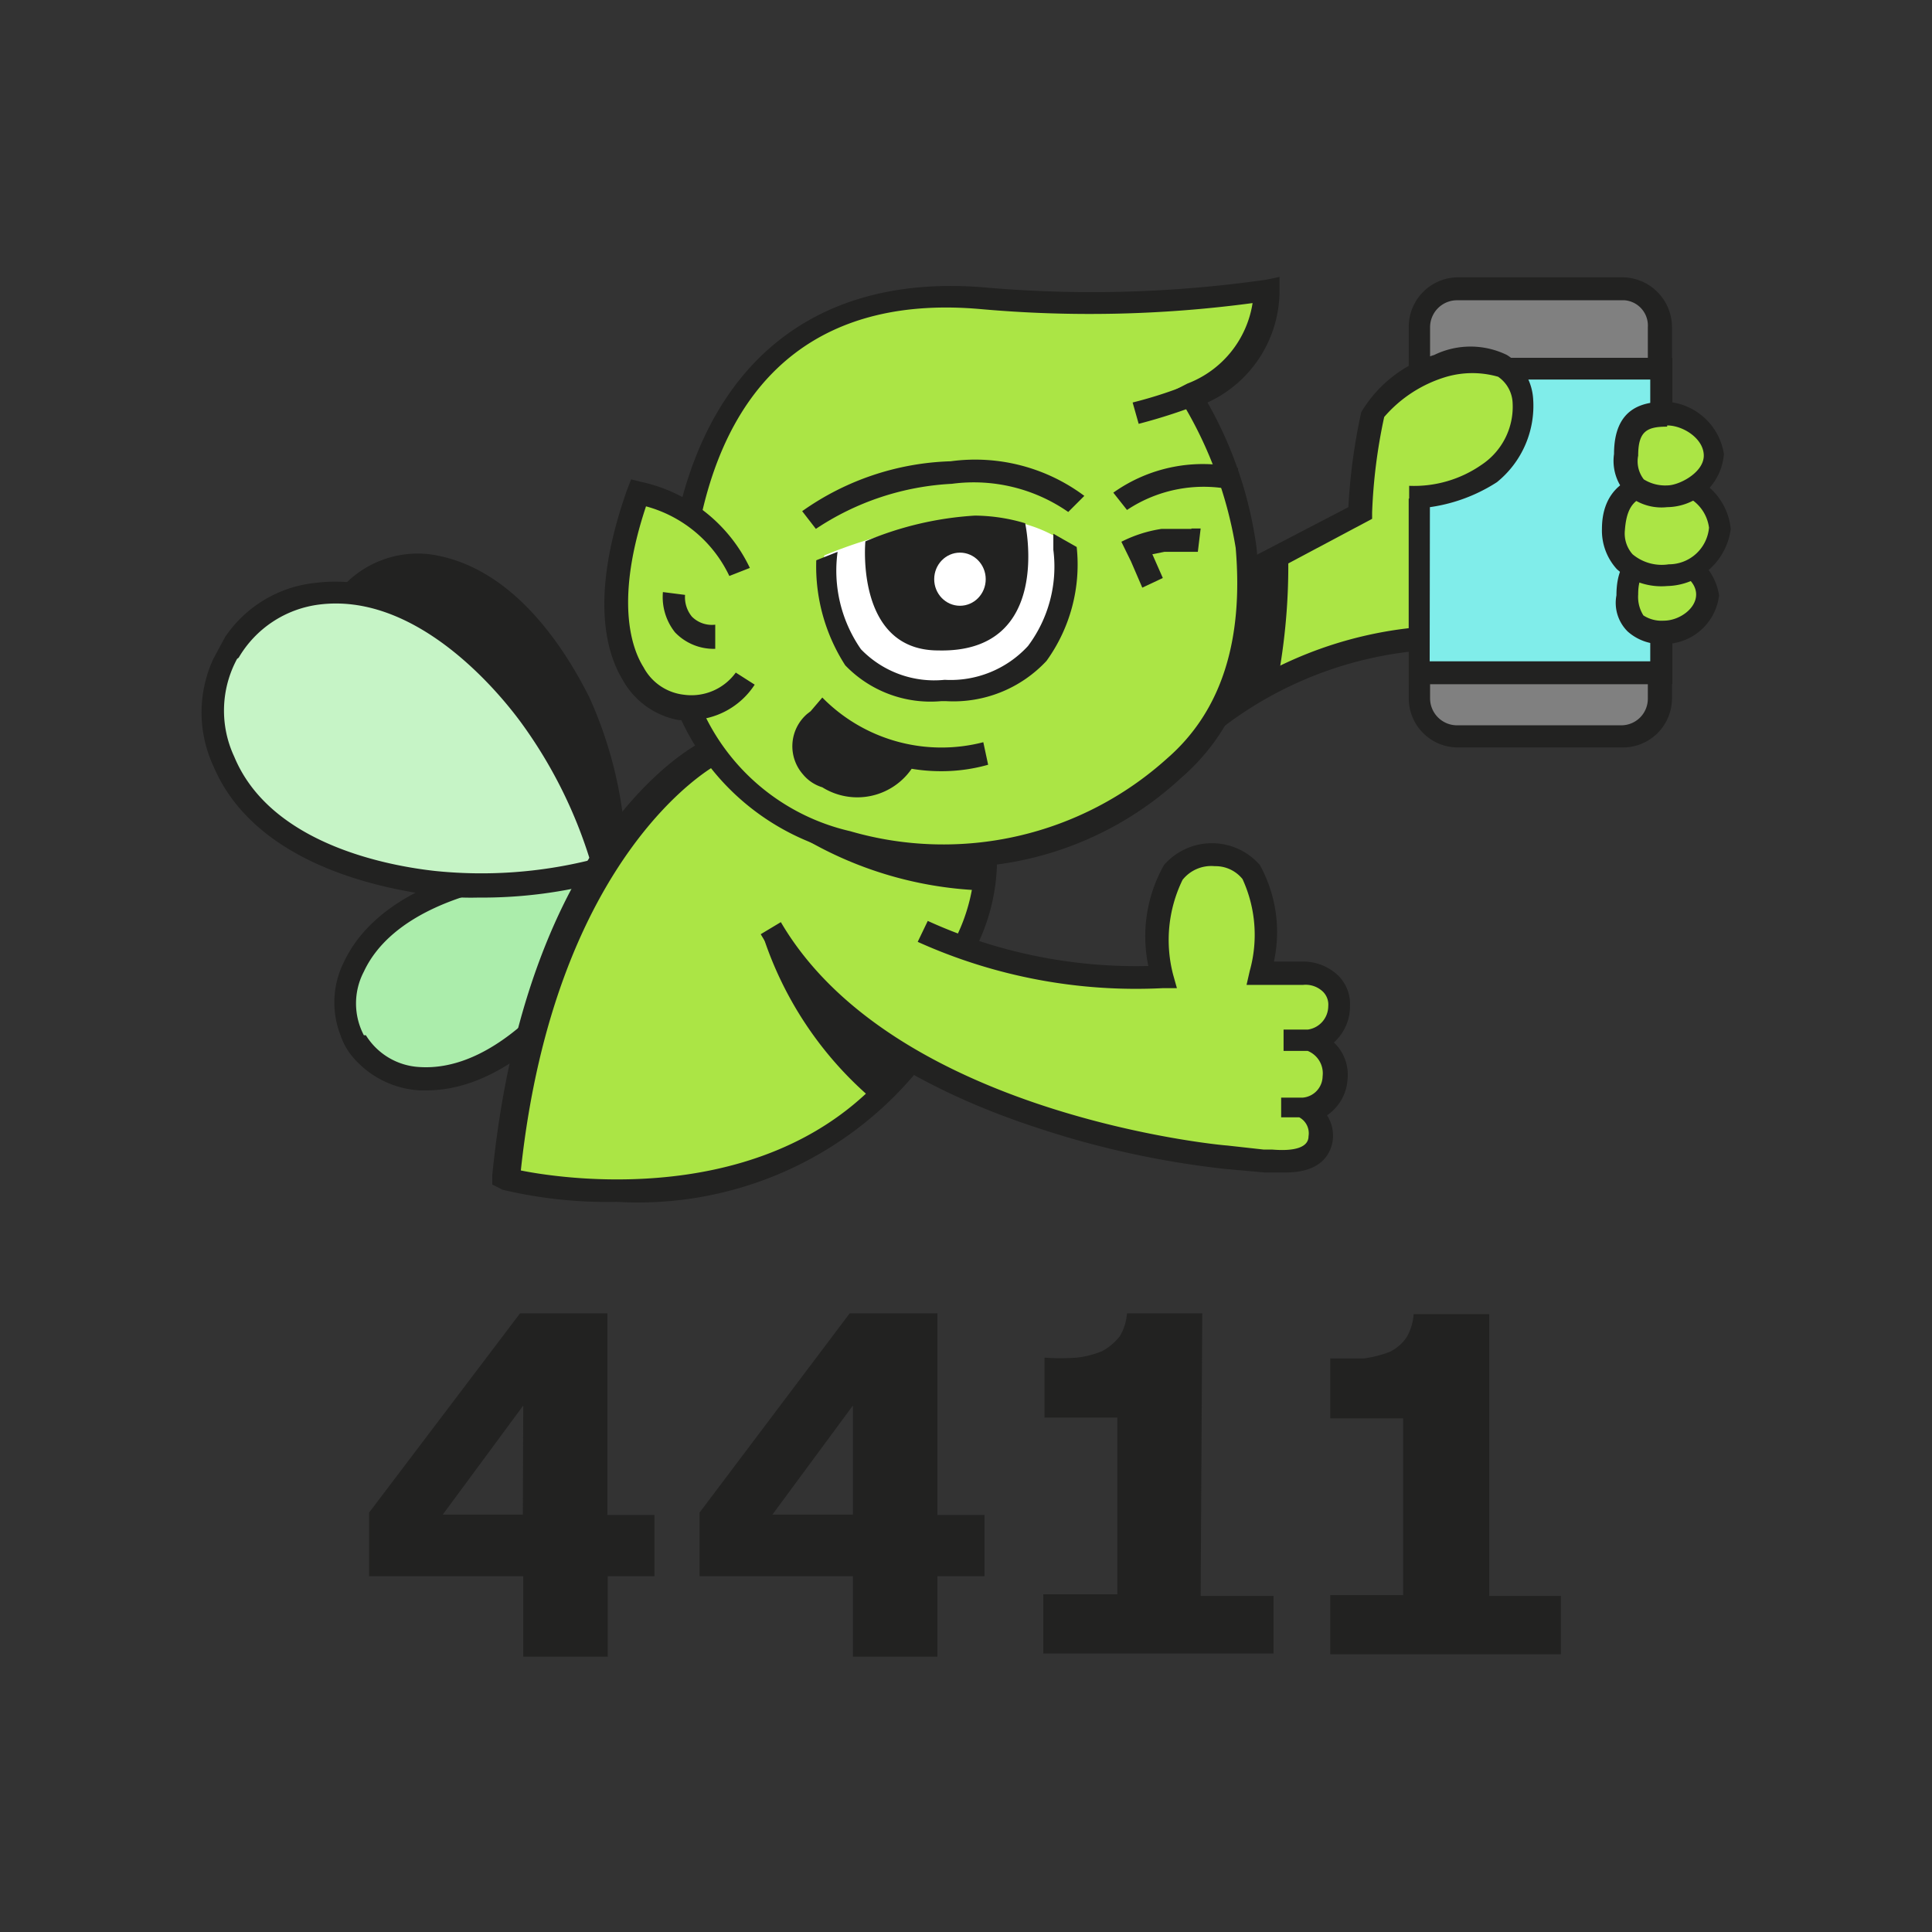 <svg id="Layer_1" data-name="Layer 1" xmlns="http://www.w3.org/2000/svg" width="48" height="48" viewBox="0 0 48 48"><rect x="0" y="0" width="48" height="48" fill="#333333" stroke="none"/><title>logos-4411</title><path d="M37,39.65v-7H35.12a1.3,1.3,0,0,1-.17.57,1.09,1.09,0,0,1-.43.37,2.86,2.86,0,0,1-.64.16h-.83v1.49h1.81v4.39H33.05v1.47h5.73V39.65Z" fill="#222221"/><path d="M15.09,32.63H12.92L9.17,37.58v1.58H13v2h2.1v-2h1.16V37.64H15.09v-5Zm-2.1,5H11l2-2.71Z" fill="#222221"/><path d="M23.29,32.63H21.11l-3.73,4.95v1.58h3.81v2h2.1v-2h1.17V37.64H23.29Zm-2.1,5h-2l2-2.71Z" fill="#222221"/><path d="M29.87,32.63H28a1.31,1.31,0,0,1-.18.57,1.43,1.43,0,0,1-.44.37,2.33,2.33,0,0,1-.63.16,5.34,5.34,0,0,1-.8,0v1.49h1.81v4.39H25.92v1.47h5.72V39.65H29.83Z" fill="#222221"/><path d="M29.6,9.81a2.83,2.83,0,0,0,1.81-2.59,29.53,29.53,0,0,1-7,.2C20.3,7,17.94,9.23,17.14,12.78a4.31,4.31,0,0,0-1.29-.54c-1.26,3.51-.12,5.19,1,5.33h.22a5.71,5.71,0,0,0,3.94,3.32A8.33,8.33,0,0,0,29.21,19,6.25,6.25,0,0,0,31,13.58,9,9,0,0,0,29.6,9.81Z" fill="#abe545"/><path d="M37.29,9c-1.12-.61-3.06.84-3.2,1.3a21.93,21.93,0,0,0-.31,2.42l-2.47,1.3-.9,3.54,2.81-1.25,2.09-.48V12.52A4.32,4.32,0,0,0,37,11.73C38.18,10.64,37.89,9.34,37.29,9Z" fill="#abe545"/><path d="M10.67,13.77a2.53,2.53,0,0,0-2.18.83h0a2.68,2.68,0,0,0-.57,2.28c.42,2,2.62,3.14,4,3.62a11.09,11.09,0,0,0,3.62.51h0v-.07a10.31,10.31,0,0,0-.9-3.62C14,16.05,12.71,14.05,10.67,13.77Z" fill="#222221"/><path d="M8.79,24a2,2,0,0,0,0,1.81h0a1.91,1.91,0,0,0,1.63.91c1.67.1,3.11-1.35,3.84-2.3a9,9,0,0,0,1.4-2.72v0h-.05a9.74,9.74,0,0,0-3-.07C11.46,21.89,9.52,22.48,8.79,24Z" fill="#abedab"/><path d="M10.6,27.09h-.18a2.36,2.36,0,0,1-1.64-.81,1.64,1.64,0,0,1-.32-.56,2.24,2.24,0,0,1,.08-1.81h0c.82-1.75,3.11-2.31,4.06-2.45a9.22,9.22,0,0,1,3.1.05l.34.08-.1.33a9.92,9.92,0,0,1-1.44,2.8C13.94,25.42,12.44,27.09,10.6,27.09ZM9.09,25.72h0a1.67,1.67,0,0,0,1.33.79c1.66.11,3.08-1.49,3.62-2.19A8.77,8.77,0,0,0,15.31,22a7.86,7.86,0,0,0-2.65,0c-.85.14-2.92.64-3.62,2.14a1.7,1.7,0,0,0,0,1.58Z" fill="#222221"/><path d="M7.9,14.73a3,3,0,0,0-2.24,1.44h0v.06h0a3,3,0,0,0-.11,2.65c.9,2.15,3.62,2.83,5.24,3A11.23,11.23,0,0,0,15,21.6h0v-.05a12.3,12.3,0,0,0-1.87-3.81C12.18,16.44,10.2,14.45,7.9,14.73Z" fill="#c6f4c6"/><path d="M11.89,22.3a7.52,7.52,0,0,1-1.16-.06c-1.27-.17-4.4-.77-5.43-3.21a3.17,3.17,0,0,1,0-2.66h0l.29-.54h0a3.09,3.09,0,0,1,2.26-1.35h0c2.61-.32,4.72,2.08,5.52,3.13a12.39,12.39,0,0,1,1.87,3.87l.1.34L15,21.9A11.57,11.57,0,0,1,11.89,22.3Zm-6-5.93h0a2.7,2.7,0,0,0-.07,2.43c.9,2.17,3.81,2.71,5,2.84a11.27,11.27,0,0,0,3.84-.27,11.59,11.59,0,0,0-1.73-3.44c-.74-1-2.71-3.2-5-2.91h0a2.71,2.71,0,0,0-2,1.32Z" fill="#222221"/><path d="M32.64,25.81a.91.91,0,0,0,.66-.9.8.8,0,0,0-.78-.8H31.31s.71-2.93-1.13-2.95-1.29,3-1.29,3A15,15,0,0,1,24,23.5l.51-1.88-6.85-2.87s-4.18,2.15-5,10.54c0,0,6.59,1.68,10-2.93h0a18.83,18.83,0,0,0,7.94,2.37l1.16.11c.5.05,1.14,0,1.22-.58a.76.76,0,0,0-.38-.76.82.82,0,0,0,.74-.77A.91.91,0,0,0,32.64,25.81Z" fill="#abe545"/><path d="M36.06,7.18h4.39a.77.77,0,0,1,.78.77V17.5a.78.78,0,0,1-.76.8H36.06a.8.8,0,0,1-.8-.78V8A.8.8,0,0,1,36,7.18Z" fill="gray"/><path d="M40.29,18.57H36.2A1.22,1.22,0,0,1,35,17.36h0V8.13a1.23,1.23,0,0,1,1.21-1.24h4.11a1.24,1.24,0,0,1,1.22,1.24v9.22A1.22,1.22,0,0,1,40.29,18.57ZM36.2,7.46a.67.67,0,0,0-.67.67h0v9.22a.67.67,0,0,0,.67.67h4.09a.66.66,0,0,0,.65-.66h0V8.13a.63.63,0,0,0-.58-.67Z" fill="#222221"/><rect x="35.26" y="9.17" width="5.97" height="7.55" fill="#80edea"/><path d="M41.52,17H35V8.89h6.55V17Zm-6-.57H41v-7H35.53Z" fill="#222221"/><path d="M15.33,29.86a11.29,11.29,0,0,1-2.84-.3l-.26-.13V29.2c.84-8.47,5-10.67,5.19-10.76l.24.51v-.19l.13.25s-4,2.14-4.85,10.07c1.19.24,6.57,1,9.44-2.88l.46.35A9,9,0,0,1,15.33,29.86Z" fill="#222221"/><path d="M24.15,23.73l-.47-.3a4.5,4.5,0,0,0,.54-2.22h.55A4.93,4.93,0,0,1,24.15,23.73Z" fill="#222221"/><path d="M23.66,21.55A11.35,11.35,0,0,1,21,21.2a6,6,0,0,1-4.17-3.53l.55-.19-.28.1.28-.1a5.34,5.34,0,0,0,3.74,3.17A8.3,8.3,0,0,0,29,18.84q2-1.74,1.7-5.23A10.15,10.15,0,0,0,29.37,10l-.18-.31.31-.16a2.56,2.56,0,0,0,1.62-2,30.46,30.46,0,0,1-6.75.15c-3.8-.34-6.23,1.5-7,5.39l-.53-.26c.91-4,3.62-6,7.61-5.67a30.5,30.5,0,0,0,7-.19l.34-.07v.34A3.06,3.06,0,0,1,30,10a10,10,0,0,1,1.22,3.62c.24,2.51-.39,4.43-1.89,5.72A8.32,8.32,0,0,1,23.66,21.55Z" fill="#222221"/><path d="M17.12,17.89h-.26a2,2,0,0,1-1.39-1c-.37-.61-.86-2,.12-4.75l.09-.23.24.06a3.9,3.9,0,0,1,2.71,2.14l-.51.2a3.22,3.22,0,0,0-2.07-1.73c-.77,2.31-.37,3.51-.06,4a1.3,1.3,0,0,0,1,.68,1.36,1.36,0,0,0,1.29-.55l.47.3A1.93,1.93,0,0,1,17.12,17.89Z" fill="#222221"/><path d="M42.43,14.78a1,1,0,0,1-1.09.9c-.51,0-.9-.12-.9-.9s.42-.91.9-.91A1.1,1.1,0,0,1,42.43,14.78Z" fill="#abe545"/><path d="M41.34,16a1.24,1.24,0,0,1-.9-.31,1,1,0,0,1-.28-.9c0-1.09.69-1.23,1.19-1.23a1.46,1.46,0,0,1,1.36,1.23A1.37,1.37,0,0,1,41.34,16Zm0-1.87c-.43,0-.64.1-.64.64a.86.86,0,0,0,.13.52.83.83,0,0,0,.51.13c.37,0,.8-.29.8-.65S41.71,14.14,41.34,14.14Z" fill="#222221"/><path d="M42.73,13.14a1.3,1.3,0,0,1-1.31,1.16c-.63,0-1.33-.16-1.32-1.16S40.79,12,41.42,12A1.3,1.3,0,0,1,42.73,13.14Z" fill="#abe545"/><path d="M41.42,14.56a1.65,1.65,0,0,1-1.25-.42,1.42,1.42,0,0,1-.37-1c0-.91.57-1.42,1.62-1.42A1.58,1.58,0,0,1,43,13.14,1.63,1.63,0,0,1,41.42,14.56Zm0-2.3c-.76,0-1,.25-1.05.91a.78.78,0,0,0,.19.6,1.13,1.13,0,0,0,.9.25,1,1,0,0,0,1-.91,1,1,0,0,0-1-.87Z" fill="#222221"/><path d="M31.58,13.91l2.2-1.14a13.83,13.83,0,0,1,.31-2.4c.2-.61,2.08-1.92,3.2-1.3.6.3.9,1.61-.32,2.71a3,3,0,0,1-1.88.57" fill="#abe545"/><path d="M31.68,14.05l-.18-.34,2.1-1.08A13.6,13.6,0,0,1,34,10.27a2.84,2.84,0,0,1,1.71-1.36,1.91,1.91,0,0,1,1.74-.06,1.35,1.35,0,0,1,.61,1,2.4,2.4,0,0,1-.9,2,3.6,3.6,0,0,1-2,.62v-.38a2.88,2.88,0,0,0,1.81-.54,1.79,1.79,0,0,0,.77-1.65,1,1,0,0,0-.4-.74,1.84,1.84,0,0,0-1.42.09,3.41,3.41,0,0,0-1.57,1.1A15,15,0,0,0,34,12.78v.11Z" fill="#222221"/><path d="M42.6,11.28a1.15,1.15,0,0,1-1.18,1c-.57,0-1-.14-1-1s.46-1,1-1A1.18,1.18,0,0,1,42.6,11.28Z" fill="#abe545"/><path d="M41.42,12.6a1.29,1.29,0,0,1-1-.32,1.2,1.2,0,0,1-.32-1c0-1.17.74-1.3,1.29-1.3a1.54,1.54,0,0,1,1.44,1.3A1.43,1.43,0,0,1,41.42,12.6Zm0-2c-.5,0-.72.11-.72.72a.73.73,0,0,0,.14.59,1,1,0,0,0,.58.15c.3,0,.91-.32.91-.74S41.82,10.57,41.42,10.57Z" fill="#222221"/><path d="M31.94,29.13h-.52l-1-.09a22.64,22.64,0,0,1-4.59-1c-3.3-1.07-5.69-2.72-6.93-4.83l.5-.3c2.81,4.8,11,5.55,11.09,5.55l.9.1h.21c.58.05.91-.06.91-.33a.45.45,0,0,0-.23-.47h-.45v-.49h.54a.54.54,0,0,0,.49-.53.6.6,0,0,0-.37-.63h-.6v-.53h.6A.59.59,0,0,0,33,25a.45.45,0,0,0-.13-.36.62.62,0,0,0-.5-.17h-1.4l.08-.35a3.32,3.32,0,0,0-.18-2.28.86.86,0,0,0-.69-.32.91.91,0,0,0-.8.34,3.41,3.41,0,0,0-.23,2.37l.09.32h-.34a13.18,13.18,0,0,1-6.1-1.15l.25-.52A12.5,12.5,0,0,0,28.53,24a3.6,3.6,0,0,1,.39-2.51,1.58,1.58,0,0,1,2.38,0,3.45,3.45,0,0,1,.35,2.4h.7a1.26,1.26,0,0,1,.9.35,1,1,0,0,1,.29.76,1.2,1.2,0,0,1-.4.9,1.1,1.1,0,0,1,.34.91,1.17,1.17,0,0,1-.51.9.93.93,0,0,1,.13.69C33.05,28.62,32.87,29.13,31.94,29.13Z" fill="#222221"/><path d="M24.52,12.9a3.36,3.36,0,0,1,2,.62s.08,3.62-3.1,3.62c-3.54.07-2.94-3.34-2.94-3.34A11.92,11.92,0,0,1,24.52,12.9Z" fill="#fff"/><path d="M17.77,16.12a1.33,1.33,0,0,1-1-.41,1.41,1.41,0,0,1-.3-1l.55.07h0a.76.76,0,0,0,.17.54.7.7,0,0,0,.58.2Z" fill="#222221"/><path d="M30.21,18,30,17.74a10,10,0,0,1,5.2-2V16A9.54,9.54,0,0,0,30.21,18Z" fill="#222221"/><path d="M31.12,14.47l-.06-.6L33.5,12.6a14.55,14.55,0,0,1,.32-2.36,3.2,3.2,0,0,1,1.81-1.42,2.06,2.06,0,0,1,1.81,0,1.39,1.39,0,0,1,.65,1.08,2.44,2.44,0,0,1-.9,2.08,4.13,4.13,0,0,1-2.18.66v-.57a2.94,2.94,0,0,0,1.81-.53A1.73,1.73,0,0,0,37.58,10a.83.83,0,0,0-.36-.64,2.32,2.32,0,0,0-1.28,0,3.26,3.26,0,0,0-1.55,1,13.48,13.48,0,0,0-.3,2.37v.16Z" fill="#222221"/><path d="M30.34,18.1,30,17.67a9.9,9.9,0,0,1,5.27-2.09l.06.58A9.43,9.43,0,0,0,30.34,18.1Z" fill="#222221"/><path d="M25.47,13a4.46,4.46,0,0,0-1.25-.19,8.25,8.25,0,0,0-2.72.64s-.26,2.71,1.81,2.71C26.18,16.23,25.47,13,25.47,13Z" fill="#222221"/><ellipse cx="23.85" cy="14.39" rx="0.64" ry="0.66" fill="#fff"/><path d="M18.94,23.2a9,9,0,0,0,2.72,4.1l.83-.91S19.48,23.78,18.94,23.2Z" fill="#222221"/><path d="M31.24,13.91l-.82,3.47,1.35-.62A15.51,15.51,0,0,0,32,13.57Z" fill="#222221"/><path d="M24.34,22.12a9.42,9.42,0,0,1-4.52-1.38l4.63.55Z" fill="#222221"/><path d="M28.29,10.53,28.14,10a10.57,10.57,0,0,0,1.56-.52l.24.51A13.93,13.93,0,0,1,28.29,10.53Z" fill="#222221"/><path d="M24.55,19l-.12-.56a4.15,4.15,0,0,1-4-1.11l-.29.34h0l-.09.07a1.06,1.06,0,0,0-.1,1.5,1,1,0,0,0,.48.32,1.64,1.64,0,0,0,2.22-.46,4.4,4.4,0,0,0,.73.06A4.23,4.23,0,0,0,24.55,19Z" fill="#222221"/><path d="M29.6,13.14h-.74a3.28,3.28,0,0,0-1,.32l.24.49.28.65.51-.24-.26-.59.3-.06h.83l.07-.58H29.6Z" fill="#222221"/><path d="M20.81,13.71h0a3.42,3.42,0,0,0,.58,2.42,2.53,2.53,0,0,0,2.08.76,2.61,2.61,0,0,0,2.07-.84,3.29,3.29,0,0,0,.63-2.39v-.4l.28.16.3.17A4.09,4.09,0,0,1,26,16.42a3.16,3.16,0,0,1-2.49,1h-.13A2.94,2.94,0,0,1,21,16.53a4.54,4.54,0,0,1-.72-2.61" fill="#222221"/><path d="M20.27,13.14l-.34-.44a6.72,6.72,0,0,1,3.69-1.24,4.53,4.53,0,0,1,3.32.86l-.4.4.21-.2-.21.2a4.11,4.11,0,0,0-2.89-.7A6.7,6.7,0,0,0,20.27,13.14Z" fill="#222221"/><path d="M28,12.67l-.34-.43a3.84,3.84,0,0,1,3.1-.61l-.09.55A3.44,3.44,0,0,0,28,12.67Z" fill="#222221"/></svg>
